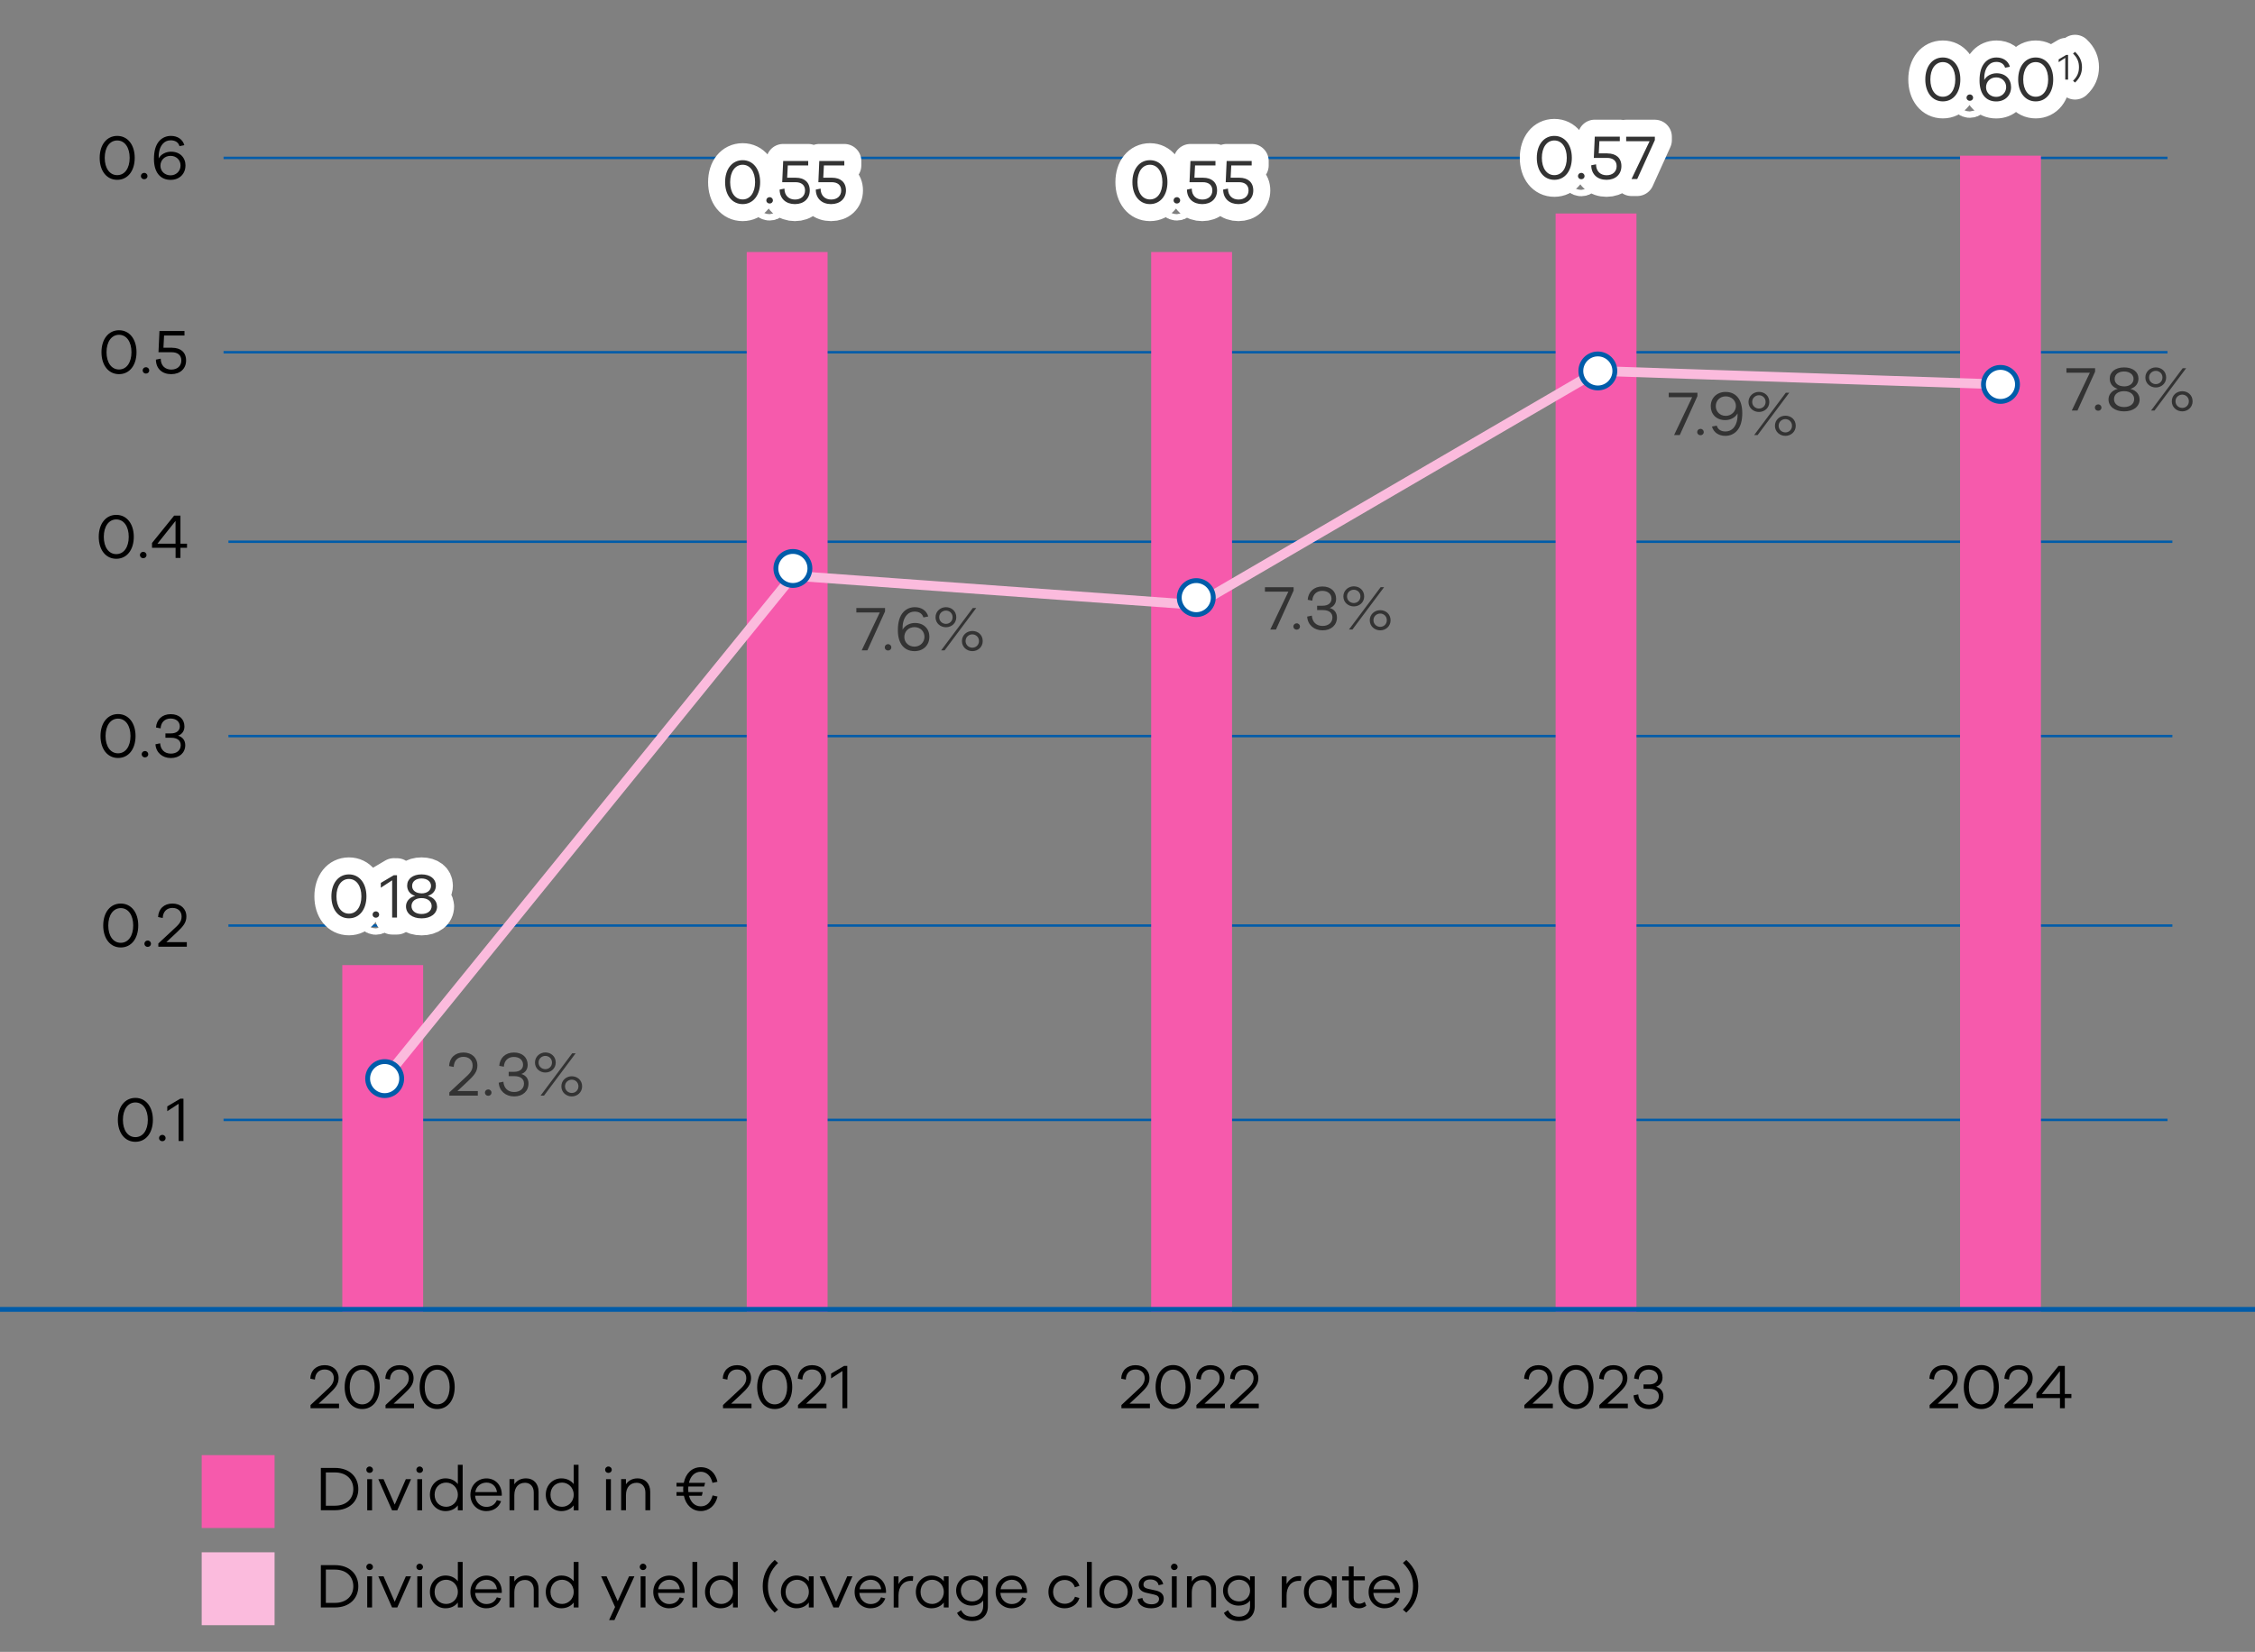 <svg xmlns="http://www.w3.org/2000/svg" width="464" height="340" viewBox="0 0 464 340"><rect x="0" y="0" width="464" height="340" fill="#808080" stroke="none"/><g data-name="Grafik"><path fill="none" stroke="#005ca9" stroke-width=".5" d="M46 230.5h400M46 32.5h400M46 72.5h400M47 111.5h400M47 151.5h400M47 190.5h400"/><g fill="#f65aac"><path d="M403.31 32.04h16.64v238h-16.64zM320.09 43.94h16.64v226.1h-16.64zM236.87 51.87h16.64v218.17h-16.64zM153.65 51.87h16.64v218.17h-16.64zM70.43 198.64h16.64v71.4H70.43z"/></g><path fill="none" stroke="#005ca9" d="M0 269.5h464"/><path fill="#f65aac" d="M41.5 299.5h15v15h-15z"/><path fill="#fbbbdd" d="M41.5 319.5h15v15h-15z"/><path fill="none" stroke="#fbbbdd" stroke-miterlimit="10" stroke-width="2" d="M79.15 222l84-103.5 83 6 82.63-48.15"/><circle cx="79.15" cy="222" r="3.5" fill="#fff" stroke="#005ca9"/><circle cx="163.15" cy="117" r="3.5" fill="#fff" stroke="#005ca9"/><circle cx="246.15" cy="123" r="3.5" fill="#fff" stroke="#005ca9"/><path d="M65.53 288.91h4.23v.94H63.9v-.66l3.11-2.9c1-.91 1.68-1.54 1.68-2.64s-.77-1.78-1.9-1.78-1.94.75-1.99 2.08l-.95-.19c.06-1.69 1.23-2.78 2.95-2.78s2.87 1.08 2.87 2.67c0 1.29-.7 2.07-2.04 3.33l-2.09 1.95zM78.13 285.49c0 2.7-1.44 4.52-3.6 4.52s-3.61-1.82-3.61-4.52 1.46-4.53 3.61-4.53 3.6 1.83 3.6 4.53zm-1.04 0c0-2.13-1.01-3.58-2.56-3.58s-2.57 1.44-2.57 3.58 1.01 3.56 2.57 3.56 2.56-1.44 2.56-3.56zM80.96 288.91h4.23v.94h-5.86v-.66l3.11-2.9c1-.91 1.68-1.54 1.68-2.64s-.77-1.78-1.9-1.78-1.94.75-1.99 2.08l-.95-.19c.06-1.69 1.23-2.78 2.95-2.78s2.87 1.08 2.87 2.67c0 1.29-.7 2.07-2.04 3.33l-2.09 1.95zM93.56 285.49c0 2.7-1.44 4.52-3.6 4.52s-3.61-1.82-3.61-4.52 1.46-4.53 3.61-4.53 3.6 1.83 3.6 4.53zm-1.04 0c0-2.13-1.01-3.58-2.56-3.58s-2.57 1.44-2.57 3.58 1.01 3.56 2.57 3.56 2.56-1.44 2.56-3.56zM150.41 288.91h4.22v.94h-5.86v-.66l3.11-2.9c1-.91 1.68-1.54 1.68-2.64s-.77-1.78-1.9-1.78-1.94.75-1.99 2.08l-.95-.19c.07-1.69 1.24-2.78 2.95-2.78s2.87 1.08 2.87 2.67c0 1.29-.7 2.07-2.04 3.33l-2.09 1.95zM163.01 285.49c0 2.7-1.44 4.52-3.6 4.52s-3.61-1.82-3.61-4.52 1.46-4.53 3.61-4.53 3.6 1.83 3.6 4.53zm-1.04 0c0-2.13-1.01-3.58-2.56-3.58s-2.57 1.44-2.57 3.58 1.01 3.56 2.57 3.56 2.56-1.44 2.56-3.56zM165.84 288.91h4.22v.94h-5.86v-.66l3.11-2.9c1-.91 1.68-1.54 1.68-2.64s-.77-1.78-1.9-1.78-1.94.75-1.99 2.08l-.95-.19c.07-1.69 1.24-2.78 2.95-2.78s2.87 1.08 2.87 2.67c0 1.29-.7 2.07-2.04 3.33l-2.09 1.95zM173.7 281.14h.64v8.71h-1v-7.66l-2.33 1.52v-.99l2.69-1.59z"/><g><path d="M232.39 288.91h4.22v.94h-5.86v-.66l3.11-2.9c1-.91 1.68-1.54 1.68-2.64s-.77-1.78-1.9-1.78-1.94.75-1.99 2.08l-.95-.19c.07-1.69 1.24-2.78 2.95-2.78s2.87 1.08 2.87 2.67c0 1.29-.7 2.07-2.04 3.33l-2.09 1.95zM244.99 285.49c0 2.7-1.44 4.52-3.6 4.52s-3.61-1.82-3.61-4.52 1.46-4.53 3.61-4.53 3.6 1.83 3.6 4.53zm-1.04 0c0-2.13-1.01-3.58-2.56-3.58s-2.57 1.44-2.57 3.58 1.01 3.56 2.57 3.56 2.56-1.44 2.56-3.56zM247.82 288.91h4.22v.94h-5.86v-.66l3.11-2.9c1-.91 1.68-1.54 1.68-2.64s-.77-1.78-1.9-1.78-1.94.75-1.99 2.08l-.95-.19c.07-1.69 1.24-2.78 2.95-2.78s2.87 1.08 2.87 2.67c0 1.29-.7 2.07-2.04 3.33l-2.09 1.95zM254.79 288.91h4.22v.94h-5.86v-.66l3.11-2.9c1-.91 1.68-1.54 1.68-2.64s-.77-1.78-1.9-1.78-1.94.75-1.99 2.08l-.95-.19c.06-1.69 1.23-2.78 2.95-2.78s2.87 1.08 2.87 2.67c0 1.29-.7 2.07-2.04 3.33l-2.09 1.95z"/></g><g><path d="M315.29 288.91h4.23v.94h-5.86v-.66l3.11-2.9c1-.91 1.68-1.54 1.68-2.64s-.77-1.78-1.9-1.78-1.94.75-1.99 2.08l-.95-.19c.07-1.69 1.24-2.78 2.95-2.78s2.87 1.08 2.87 2.67c0 1.29-.7 2.07-2.04 3.33l-2.09 1.95zM327.89 285.49c0 2.7-1.44 4.52-3.6 4.52s-3.62-1.82-3.62-4.52 1.46-4.53 3.62-4.53 3.6 1.83 3.6 4.53zm-1.04 0c0-2.13-1.01-3.58-2.56-3.58s-2.57 1.44-2.57 3.58 1.01 3.56 2.57 3.56 2.56-1.44 2.56-3.56zM330.72 288.91h4.23v.94h-5.86v-.66l3.11-2.9c1-.91 1.68-1.54 1.68-2.64s-.77-1.78-1.9-1.78-1.94.75-1.99 2.08l-.95-.19c.07-1.69 1.24-2.78 2.95-2.78s2.87 1.08 2.87 2.67c0 1.29-.7 2.07-2.04 3.33l-2.09 1.95zM342.26 287.35c0 1.6-1.2 2.67-2.96 2.67s-3.07-1.14-3.17-2.83l.96-.2c.09 1.29.9 2.12 2.21 2.12 1.2 0 2.03-.69 2.03-1.74 0-.96-.73-1.52-1.94-1.52h-1.21v-.9h1.14c1.12 0 1.82-.55 1.82-1.44 0-.97-.75-1.62-1.9-1.62s-1.98.73-2.05 2.02l-.95-.18c.12-1.62 1.26-2.74 3.02-2.74s2.83 1.03 2.83 2.54c0 .94-.51 1.61-1.31 1.89.92.26 1.48.96 1.48 1.96z"/></g><g><path d="M398.69 288.91h4.22v.94h-5.86v-.66l3.11-2.9c1-.91 1.68-1.54 1.68-2.64s-.77-1.78-1.9-1.78-1.94.75-1.99 2.08l-.95-.19c.07-1.69 1.24-2.78 2.95-2.78s2.87 1.08 2.87 2.67c0 1.29-.7 2.07-2.04 3.33l-2.09 1.95zM411.29 285.49c0 2.7-1.44 4.52-3.6 4.52s-3.61-1.82-3.61-4.52 1.46-4.53 3.61-4.53 3.6 1.83 3.6 4.53zm-1.04 0c0-2.13-1.01-3.58-2.56-3.58s-2.57 1.44-2.57 3.58 1.01 3.56 2.57 3.56 2.56-1.44 2.56-3.56zM414.12 288.91h4.22v.94h-5.86v-.66l3.11-2.9c1-.91 1.68-1.54 1.68-2.64s-.77-1.78-1.9-1.78-1.94.75-1.99 2.08l-.95-.19c.07-1.69 1.24-2.78 2.95-2.78s2.87 1.08 2.87 2.67c0 1.29-.7 2.07-2.04 3.33l-2.09 1.95zM426.22 286.91v.85h-1.35v2.09h-1v-2.09h-4.85v-.99l4.55-5.63h1.3v5.77h1.35zm-6.09 0h3.73v-4.69l-3.73 4.69z"/></g><path fill="none" stroke="#fbbbdd" stroke-miterlimit="10" stroke-width="2" d="M328.78 76.35l82.85 2.77"/><circle cx="328.78" cy="76.35" r="3.5" fill="#fff" stroke="#005ca9"/><circle cx="411.63" cy="79.12" r="3.5" fill="#fff" stroke="#005ca9"/></g><g data-name="En"><path d="M31.46 230.49c0 2.7-1.44 4.52-3.6 4.52s-3.61-1.82-3.61-4.52 1.46-4.52 3.61-4.52 3.6 1.83 3.6 4.52zm-1.04 0c0-2.13-1.01-3.58-2.56-3.58s-2.57 1.44-2.57 3.58 1.01 3.56 2.57 3.56 2.56-1.44 2.56-3.56zM34.08 234.24c0 .36-.29.65-.68.65s-.68-.29-.68-.65.29-.66.68-.66.68.31.68.66zM37.11 226.14h.64v8.71h-1v-7.66l-2.33 1.52v-.99l2.69-1.59zM28.45 190.49c0 2.7-1.44 4.52-3.6 4.52s-3.61-1.82-3.61-4.52 1.46-4.52 3.61-4.52 3.6 1.83 3.6 4.52zm-1.04 0c0-2.13-1.01-3.58-2.56-3.58s-2.57 1.44-2.57 3.58 1.01 3.56 2.57 3.56 2.56-1.44 2.56-3.56zM31.07 194.24c0 .36-.29.65-.68.65s-.68-.29-.68-.65.29-.66.68-.66.68.31.68.66zM34.22 193.91h4.22v.94h-5.86v-.66l3.11-2.9c1-.91 1.68-1.53 1.68-2.64s-.77-1.78-1.9-1.78-1.94.75-1.99 2.08l-.95-.2c.07-1.69 1.24-2.78 2.95-2.78s2.87 1.08 2.87 2.67c0 1.29-.7 2.07-2.04 3.33l-2.09 1.95zM27.89 151.49c0 2.7-1.44 4.52-3.6 4.52s-3.61-1.82-3.61-4.52 1.46-4.52 3.61-4.52 3.6 1.83 3.6 4.52zm-1.04 0c0-2.13-1.01-3.58-2.56-3.58s-2.57 1.44-2.57 3.58 1.01 3.56 2.57 3.56 2.56-1.44 2.56-3.56zM30.51 155.24c0 .36-.29.65-.68.65s-.68-.29-.68-.65.29-.66.68-.66.68.31.68.66zM38.12 153.35c0 1.6-1.2 2.67-2.96 2.67s-3.07-1.14-3.17-2.83l.96-.2c.09 1.29.9 2.12 2.21 2.12 1.2 0 2.03-.69 2.03-1.74 0-.96-.73-1.52-1.94-1.52h-1.21v-.9h1.14c1.12 0 1.82-.55 1.82-1.44 0-.97-.75-1.62-1.9-1.62s-1.98.73-2.05 2.02l-.95-.18c.12-1.62 1.26-2.74 3.02-2.74s2.83 1.03 2.83 2.54c0 .94-.51 1.61-1.31 1.89.92.26 1.48.96 1.48 1.96zM27.53 110.49c0 2.7-1.44 4.52-3.6 4.52s-3.61-1.82-3.61-4.52 1.46-4.52 3.61-4.52 3.6 1.83 3.6 4.52zm-1.04 0c0-2.13-1.01-3.58-2.56-3.58s-2.57 1.44-2.57 3.58 1.01 3.56 2.57 3.56 2.56-1.44 2.56-3.56zM30.15 114.24c0 .36-.29.65-.68.65s-.68-.29-.68-.65.29-.66.68-.66.68.31.68.66zM38.48 111.91v.84h-1.35v2.09h-1v-2.09h-4.85v-.99l4.55-5.63h1.3v5.77h1.35zm-6.09 0h3.73v-4.69l-3.73 4.69zM28.09 72.49c0 2.7-1.44 4.52-3.6 4.52s-3.61-1.82-3.61-4.52 1.46-4.52 3.61-4.52 3.6 1.83 3.6 4.52zm-1.04 0c0-2.13-1.01-3.58-2.56-3.58s-2.57 1.44-2.57 3.58 1.01 3.56 2.57 3.56 2.56-1.44 2.56-3.56zM30.71 76.24c0 .36-.29.65-.68.65s-.68-.29-.68-.65.29-.66.68-.66.68.31.68.66zM35.43 71.58c1.73 0 2.86.92 2.86 2.61s-1.21 2.82-3.06 2.82-3.13-1.11-3.15-2.99l.99-.2c0 1.44.92 2.25 2.17 2.25s2.07-.74 2.07-1.87-.78-1.7-1.96-1.7h-2.74l.2-4.37h5.15v.92h-4.2l-.13 2.52h1.81zM27.72 32.49c0 2.7-1.44 4.52-3.6 4.52s-3.61-1.82-3.61-4.52 1.46-4.52 3.61-4.52 3.6 1.83 3.6 4.52zm-1.04 0c0-2.13-1.01-3.58-2.56-3.58s-2.57 1.44-2.57 3.58 1.01 3.56 2.57 3.56 2.56-1.44 2.56-3.56zM30.35 36.24c0 .36-.29.65-.68.65s-.68-.29-.68-.65.29-.66.68-.66.68.31.68.66zM38.16 34.08c0 1.68-1.21 2.94-3.05 2.94-2.16 0-3.43-1.59-3.43-4.29 0-1.6.33-2.93 1.18-3.81.57-.58 1.37-.95 2.3-.95 1.35 0 2.42.68 2.77 1.91l-.99.2c-.25-.82-.91-1.2-1.82-1.2-.68 0-1.22.27-1.6.69-.74.81-.91 2-.87 3.04.44-.84 1.46-1.39 2.54-1.39 1.85 0 2.98 1.22 2.98 2.86zm-1.01-.01c0-1.13-.86-1.99-2.05-1.99-1.26 0-2.09.92-2.09 2.03 0 1.17.94 1.98 2.09 1.98s2.05-.88 2.05-2.01z"/><g fill="#333"><path d="M182.11 125.84l-3.63 8.01h-1.17l3.72-7.79h-4.82v-.92h5.9v.7zM183.41 133.24c0 .36-.29.65-.68.65s-.68-.29-.68-.65.29-.66.68-.66.68.31.68.66zM191.23 131.08c0 1.68-1.21 2.94-3.05 2.94-2.16 0-3.43-1.59-3.43-4.29 0-1.6.33-2.93 1.18-3.81.57-.58 1.37-.95 2.3-.95 1.35 0 2.42.68 2.77 1.91l-.99.2c-.25-.82-.91-1.2-1.82-1.2-.68 0-1.22.27-1.6.69-.74.81-.91 2-.87 3.04.44-.84 1.46-1.39 2.54-1.39 1.85 0 2.98 1.22 2.98 2.86zm-1.01-.01c0-1.13-.86-1.99-2.05-1.99-1.26 0-2.09.92-2.09 2.03 0 1.17.94 1.98 2.09 1.98s2.05-.88 2.05-2.01zM196.77 127.05c0 1.24-1 2.05-2.13 2.05s-2.14-.82-2.14-2.05 1.01-2.08 2.14-2.08 2.13.79 2.13 2.08zm-3.52-.01c0 .84.69 1.37 1.39 1.37s1.37-.52 1.37-1.37-.68-1.37-1.37-1.37-1.39.52-1.39 1.37zm1.12 6.81h-.71l6.51-8.71h.71l-6.51 8.71zm7.84-1.9c0 1.24-1 2.07-2.13 2.07s-2.15-.83-2.15-2.07 1.01-2.08 2.15-2.08 2.13.79 2.13 2.08zm-3.53-.01c0 .84.69 1.37 1.39 1.37s1.37-.52 1.37-1.37-.68-1.37-1.37-1.37-1.39.52-1.39 1.37z"/></g><g fill="#333"><path d="M266.18 121.56l-3.63 8.01h-1.17l3.72-7.79h-4.82v-.92h5.9v.7zM267.49 128.95c0 .36-.29.65-.68.65s-.68-.29-.68-.65.29-.66.68-.66.68.31.68.66zM275.1 127.07c0 1.6-1.2 2.67-2.96 2.67s-3.07-1.14-3.17-2.83l.96-.2c.09 1.29.9 2.12 2.21 2.12 1.2 0 2.03-.69 2.03-1.74 0-.96-.73-1.52-1.94-1.52h-1.21v-.9h1.14c1.12 0 1.82-.55 1.82-1.44 0-.97-.75-1.62-1.9-1.62s-1.98.73-2.05 2.02l-.95-.18c.12-1.62 1.26-2.74 3.02-2.74s2.83 1.03 2.83 2.54c0 .94-.51 1.61-1.31 1.89.92.26 1.48.96 1.48 1.96zM280.7 122.76c0 1.24-1 2.05-2.13 2.05s-2.15-.82-2.15-2.05 1.01-2.08 2.15-2.08 2.13.79 2.13 2.08zm-3.53-.01c0 .84.69 1.37 1.39 1.37s1.37-.52 1.37-1.37-.68-1.37-1.37-1.37-1.39.52-1.39 1.37zm1.12 6.81h-.71l6.51-8.71h.71l-6.51 8.71zm7.84-1.89c0 1.24-1 2.07-2.13 2.07s-2.15-.83-2.15-2.07 1.01-2.08 2.15-2.08 2.13.79 2.13 2.08zm-3.52-.02c0 .84.69 1.37 1.39 1.37s1.36-.52 1.36-1.37-.68-1.37-1.36-1.37-1.39.52-1.39 1.37z"/></g><g fill="#333"><path d="M349.27 81.53l-3.63 8.01h-1.17l3.72-7.79h-4.82v-.92h5.9v.7zM350.58 88.93c0 .36-.29.65-.68.65s-.68-.29-.68-.65.29-.66.68-.66.68.31.68.66zM358.5 84.95c0 1.6-.31 2.91-1.18 3.81-.57.58-1.36.95-2.3.95-1.35 0-2.42-.69-2.76-1.92l.99-.18c.23.82.91 1.2 1.81 1.2.68 0 1.22-.29 1.6-.69.74-.82.91-1.99.87-3.04-.46.85-1.46 1.39-2.54 1.39-1.83 0-2.98-1.22-2.98-2.87s1.22-2.93 3.05-2.93c2.17 0 3.43 1.59 3.43 4.29zm-1.31-1.38c0-1.17-.95-1.99-2.09-1.99-1.21 0-2.05.88-2.05 2.01s.86 2 2.05 2 2.09-.94 2.09-2.03zM364.06 82.74c0 1.24-1 2.05-2.13 2.05s-2.15-.82-2.15-2.05 1.01-2.08 2.15-2.08 2.13.79 2.13 2.08zm-3.52-.02c0 .84.69 1.37 1.39 1.37s1.37-.52 1.37-1.37-.68-1.37-1.37-1.37-1.39.52-1.39 1.37zm1.12 6.82h-.71l6.51-8.71h.71l-6.51 8.71zm7.84-1.9c0 1.24-1 2.07-2.13 2.07s-2.15-.83-2.15-2.07 1.01-2.08 2.15-2.08 2.13.79 2.13 2.08zm-3.52-.01c0 .84.69 1.37 1.39 1.37s1.36-.52 1.36-1.37-.68-1.37-1.36-1.37-1.39.52-1.39 1.37z"/></g><g fill="#333"><path d="M431.1 76.49l-3.63 8.01h-1.17l3.72-7.79h-4.82v-.92h5.9v.7zM432.41 83.89c0 .36-.29.65-.68.65s-.68-.29-.68-.65.29-.66.68-.66.68.31.68.66zM440.26 82.2c0 1.47-1.27 2.47-3.19 2.47s-3.21-1-3.21-2.47c0-.92.6-1.82 1.89-2.16-1.13-.35-1.64-1.18-1.64-2.12 0-1.38 1.17-2.3 2.96-2.3s2.95.92 2.95 2.3c0 .92-.51 1.77-1.65 2.12 1.31.34 1.88 1.26 1.88 2.16zm-1.12-.05c0-.96-.82-1.64-2.08-1.64s-2.07.66-2.07 1.65.86 1.62 2.07 1.62 2.08-.62 2.08-1.64zm-2.08-2.62c1.18 0 1.95-.64 1.95-1.55s-.83-1.52-1.95-1.52-1.94.58-1.94 1.53c-.01.92.77 1.53 1.94 1.53zM445.72 77.7c0 1.23-1 2.05-2.13 2.05s-2.15-.82-2.15-2.05 1.01-2.08 2.15-2.08 2.13.79 2.13 2.08zm-3.52-.01c0 .85.69 1.37 1.39 1.37s1.37-.52 1.37-1.37-.68-1.36-1.37-1.36-1.39.52-1.39 1.36zm1.12 6.81h-.71l6.51-8.71h.71l-6.51 8.71zm7.84-1.9c0 1.23-1 2.07-2.13 2.07s-2.15-.83-2.15-2.07 1.01-2.08 2.15-2.08 2.13.79 2.13 2.08zm-3.52-.01c0 .85.69 1.37 1.39 1.37s1.36-.52 1.36-1.37-.68-1.37-1.36-1.37-1.39.52-1.39 1.37z"/></g><g fill="#333"><path d="M94.1 224.56h4.22v.94h-5.86v-.66l3.11-2.9c1-.91 1.68-1.53 1.68-2.64s-.77-1.78-1.9-1.78-1.94.75-1.99 2.08l-.95-.19c.07-1.69 1.24-2.78 2.95-2.78s2.87 1.08 2.87 2.67c0 1.29-.7 2.07-2.04 3.33l-2.09 1.95zM101.14 224.89c0 .36-.29.65-.68.65s-.68-.29-.68-.65.29-.66.68-.66.68.31.68.66zM108.75 223c0 1.6-1.2 2.67-2.96 2.67s-3.07-1.14-3.17-2.83l.96-.2c.09 1.29.9 2.12 2.21 2.12 1.2 0 2.03-.69 2.03-1.74 0-.96-.73-1.52-1.94-1.52h-1.21v-.9h1.14c1.12 0 1.82-.55 1.82-1.44 0-.98-.75-1.62-1.9-1.62s-1.98.73-2.05 2.01l-.95-.18c.12-1.62 1.26-2.74 3.02-2.74s2.83 1.03 2.83 2.54c0 .94-.51 1.61-1.31 1.88.92.26 1.48.96 1.48 1.96zM114.35 218.7c0 1.23-1 2.05-2.13 2.05s-2.14-.82-2.14-2.05 1.01-2.08 2.14-2.08 2.13.79 2.13 2.08zm-3.53-.01c0 .85.69 1.37 1.39 1.37s1.37-.52 1.37-1.37-.68-1.36-1.37-1.36-1.39.52-1.39 1.36zm1.12 6.81h-.71l6.51-8.71h.71l-6.51 8.71zm7.84-1.9c0 1.23-1 2.07-2.13 2.07s-2.14-.83-2.14-2.07 1.01-2.08 2.14-2.08 2.13.79 2.13 2.08zm-3.52-.01c0 .85.69 1.37 1.39 1.37s1.37-.52 1.37-1.37-.68-1.37-1.37-1.37-1.39.52-1.39 1.37z"/></g><g><g fill="none" stroke="#fff" stroke-linecap="round" stroke-linejoin="round" stroke-width="7"><path d="M75.4 184.49c0 2.7-1.44 4.52-3.6 4.52s-3.61-1.82-3.61-4.52 1.46-4.52 3.61-4.52 3.6 1.83 3.6 4.52zm-1.04 0c0-2.13-1.01-3.58-2.56-3.58s-2.57 1.44-2.57 3.58 1.01 3.56 2.57 3.56 2.56-1.44 2.56-3.56zM78.02 188.24c0 .36-.29.65-.68.65s-.68-.29-.68-.65.29-.66.68-.66.68.31.68.66zM81.05 180.14h.64v8.71h-1v-7.66l-2.33 1.52v-.99l2.69-1.59zM89.94 186.55c0 1.47-1.27 2.47-3.19 2.47s-3.21-1-3.21-2.47c0-.92.6-1.82 1.88-2.16-1.13-.35-1.64-1.18-1.64-2.12 0-1.38 1.17-2.3 2.96-2.3s2.95.92 2.95 2.3c0 .92-.51 1.77-1.65 2.12 1.31.34 1.88 1.26 1.88 2.16zm-1.12-.06c0-.96-.82-1.64-2.08-1.64s-2.07.66-2.07 1.65.86 1.62 2.07 1.62 2.08-.62 2.08-1.64zm-2.08-2.61c1.18 0 1.95-.64 1.95-1.55s-.83-1.52-1.95-1.52-1.94.58-1.94 1.53c-.01.92.77 1.53 1.94 1.53z"/></g><g fill="#333"><path d="M75.4 184.49c0 2.7-1.44 4.52-3.6 4.52s-3.61-1.82-3.61-4.52 1.46-4.52 3.61-4.52 3.6 1.83 3.6 4.52zm-1.04 0c0-2.13-1.01-3.58-2.56-3.58s-2.57 1.44-2.57 3.58 1.01 3.56 2.57 3.56 2.56-1.44 2.56-3.56zM78.02 188.24c0 .36-.29.65-.68.65s-.68-.29-.68-.65.29-.66.68-.66.68.31.68.66zM81.05 180.14h.64v8.71h-1v-7.66l-2.33 1.52v-.99l2.69-1.59zM89.94 186.55c0 1.47-1.27 2.47-3.19 2.47s-3.21-1-3.21-2.47c0-.92.6-1.82 1.88-2.16-1.13-.35-1.64-1.18-1.64-2.12 0-1.38 1.17-2.3 2.96-2.3s2.95.92 2.95 2.3c0 .92-.51 1.77-1.65 2.12 1.31.34 1.88 1.26 1.88 2.16zm-1.12-.06c0-.96-.82-1.64-2.08-1.64s-2.07.66-2.07 1.65.86 1.62 2.07 1.62 2.08-.62 2.08-1.64zm-2.08-2.61c1.18 0 1.95-.64 1.95-1.55s-.83-1.52-1.95-1.52-1.94.58-1.94 1.53c-.01.92.77 1.53 1.94 1.53z"/></g></g><g><g fill="none" stroke="#fff" stroke-linecap="round" stroke-linejoin="round" stroke-width="7"><path d="M156.41 37.49c0 2.7-1.44 4.52-3.6 4.52s-3.61-1.82-3.61-4.52 1.46-4.52 3.61-4.52 3.6 1.83 3.6 4.52zm-1.04 0c0-2.13-1.01-3.58-2.56-3.58s-2.57 1.44-2.57 3.58 1.01 3.56 2.57 3.56 2.56-1.44 2.56-3.56zM159.04 41.24c0 .36-.29.65-.68.65s-.68-.29-.68-.65.29-.66.68-.66.68.31.68.66zM163.76 36.58c1.73 0 2.86.92 2.86 2.61s-1.21 2.82-3.05 2.82-3.13-1.11-3.15-2.99l.99-.2c0 1.44.92 2.25 2.17 2.25s2.07-.74 2.07-1.87-.78-1.7-1.96-1.7h-2.74l.2-4.37h5.15v.92h-4.2l-.13 2.52h1.81zM171.21 36.58c1.73 0 2.86.92 2.86 2.61s-1.21 2.82-3.06 2.82-3.13-1.11-3.15-2.99l.99-.2c0 1.44.92 2.25 2.17 2.25s2.07-.74 2.07-1.87-.78-1.7-1.96-1.7h-2.74l.19-4.37h5.15v.92h-4.2l-.13 2.52h1.81z"/></g><g fill="#333"><path d="M156.41 37.49c0 2.7-1.44 4.52-3.6 4.52s-3.61-1.82-3.61-4.52 1.46-4.52 3.61-4.52 3.6 1.83 3.6 4.52zm-1.04 0c0-2.13-1.01-3.58-2.56-3.58s-2.57 1.44-2.57 3.58 1.01 3.56 2.57 3.56 2.56-1.44 2.56-3.56zM159.04 41.24c0 .36-.29.65-.68.65s-.68-.29-.68-.65.29-.66.68-.66.68.31.68.66zM163.76 36.58c1.73 0 2.86.92 2.86 2.61s-1.21 2.82-3.05 2.82-3.13-1.11-3.15-2.99l.99-.2c0 1.44.92 2.25 2.17 2.25s2.07-.74 2.07-1.87-.78-1.7-1.96-1.7h-2.74l.2-4.37h5.15v.92h-4.2l-.13 2.52h1.81zM171.21 36.58c1.73 0 2.86.92 2.86 2.61s-1.21 2.82-3.06 2.82-3.13-1.11-3.15-2.99l.99-.2c0 1.44.92 2.25 2.17 2.25s2.07-.74 2.07-1.87-.78-1.7-1.96-1.7h-2.74l.19-4.37h5.15v.92h-4.2l-.13 2.52h1.81z"/></g></g><g><g fill="none" stroke="#fff" stroke-linecap="round" stroke-linejoin="round" stroke-width="7"><path d="M323.43 32.49c0 2.7-1.44 4.52-3.6 4.52s-3.61-1.82-3.61-4.52 1.46-4.52 3.61-4.52 3.6 1.83 3.6 4.52zm-1.04 0c0-2.13-1.01-3.58-2.56-3.58s-2.57 1.44-2.57 3.58 1.01 3.56 2.57 3.56 2.56-1.44 2.56-3.56zM326.05 36.24c0 .36-.29.65-.68.65s-.68-.29-.68-.65.29-.66.68-.66.68.31.68.66zM330.77 31.58c1.73 0 2.86.92 2.86 2.61s-1.21 2.82-3.06 2.82-3.13-1.11-3.15-2.99l.99-.2c0 1.44.92 2.25 2.17 2.25s2.07-.74 2.07-1.87-.78-1.7-1.96-1.7h-2.74l.2-4.37h5.15v.92h-4.2l-.13 2.52h1.81zM340.51 28.84l-3.63 8.01h-1.17l3.72-7.79h-4.82v-.92h5.9v.7z"/></g><g fill="#333"><path d="M323.43 32.49c0 2.7-1.44 4.52-3.6 4.52s-3.61-1.82-3.61-4.52 1.46-4.52 3.61-4.52 3.6 1.83 3.6 4.52zm-1.04 0c0-2.13-1.01-3.58-2.56-3.58s-2.57 1.44-2.57 3.58 1.01 3.56 2.57 3.56 2.56-1.44 2.56-3.56zM326.05 36.24c0 .36-.29.65-.68.65s-.68-.29-.68-.65.29-.66.68-.66.68.31.68.66zM330.77 31.58c1.73 0 2.86.92 2.86 2.61s-1.21 2.82-3.06 2.82-3.13-1.11-3.15-2.99l.99-.2c0 1.44.92 2.25 2.17 2.25s2.07-.74 2.07-1.87-.78-1.7-1.96-1.7h-2.74l.2-4.37h5.15v.92h-4.2l-.13 2.52h1.81zM340.51 28.84l-3.63 8.01h-1.17l3.72-7.79h-4.82v-.92h5.9v.7z"/></g></g><g><g fill="none" stroke="#fff" stroke-linecap="round" stroke-linejoin="round" stroke-width="7"><path d="M403.37 16.35c0 2.71-1.44 4.52-3.6 4.52s-3.61-1.82-3.61-4.52 1.46-4.52 3.61-4.52 3.6 1.83 3.6 4.52zm-1.04 0c0-2.13-1.01-3.57-2.56-3.57s-2.57 1.44-2.57 3.57 1.01 3.56 2.57 3.56 2.56-1.44 2.56-3.56zM406 20.1c0 .36-.29.65-.68.65s-.68-.29-.68-.65.29-.66.68-.66.68.31.68.66zM413.81 17.94c0 1.68-1.21 2.94-3.06 2.94-2.16 0-3.43-1.59-3.43-4.29 0-1.6.33-2.93 1.18-3.81.57-.59 1.37-.95 2.3-.95 1.35 0 2.42.68 2.77 1.91l-.99.2c-.25-.82-.91-1.2-1.82-1.2-.68 0-1.22.27-1.6.69-.74.81-.91 2-.87 3.04.44-.84 1.46-1.39 2.54-1.39 1.85 0 2.98 1.22 2.98 2.86zm-1.01-.02c0-1.13-.86-1.99-2.05-1.99-1.26 0-2.09.92-2.09 2.03 0 1.17.94 1.98 2.09 1.98s2.05-.88 2.05-2.01zM422.48 16.35c0 2.71-1.44 4.52-3.6 4.52s-3.61-1.82-3.61-4.52 1.46-4.52 3.61-4.52 3.6 1.83 3.6 4.52zm-1.04 0c0-2.13-1.01-3.57-2.56-3.57s-2.57 1.44-2.57 3.57 1.01 3.56 2.57 3.56 2.56-1.44 2.56-3.56zM425.17 11.3h.37v5.08h-.58v-4.47l-1.36.89v-.58l1.57-.93zM426.97 10.67c1.03.95 1.43 2.01 1.43 3.16s-.4 2.21-1.43 3.16l-.41-.36c.93-.92 1.22-1.79 1.22-2.81s-.3-1.89-1.22-2.8l.41-.36z"/></g><g fill="#333"><path d="M403.37 16.35c0 2.71-1.44 4.52-3.6 4.52s-3.61-1.82-3.61-4.52 1.46-4.52 3.61-4.52 3.6 1.83 3.6 4.52zm-1.04 0c0-2.13-1.01-3.57-2.56-3.57s-2.57 1.44-2.57 3.57 1.01 3.56 2.57 3.56 2.56-1.44 2.56-3.56zM406 20.1c0 .36-.29.65-.68.65s-.68-.29-.68-.65.29-.66.68-.66.68.31.68.66zM413.81 17.94c0 1.68-1.21 2.94-3.06 2.94-2.16 0-3.43-1.59-3.43-4.29 0-1.6.33-2.93 1.18-3.81.57-.59 1.37-.95 2.3-.95 1.35 0 2.42.68 2.77 1.91l-.99.2c-.25-.82-.91-1.2-1.82-1.2-.68 0-1.22.27-1.6.69-.74.81-.91 2-.87 3.04.44-.84 1.46-1.39 2.54-1.39 1.85 0 2.98 1.22 2.98 2.86zm-1.01-.02c0-1.13-.86-1.99-2.05-1.99-1.26 0-2.09.92-2.09 2.03 0 1.17.94 1.98 2.09 1.98s2.05-.88 2.05-2.01zM422.48 16.35c0 2.71-1.44 4.52-3.6 4.52s-3.61-1.82-3.61-4.52 1.46-4.52 3.61-4.52 3.6 1.83 3.6 4.52zm-1.04 0c0-2.13-1.01-3.57-2.56-3.57s-2.57 1.44-2.57 3.57 1.01 3.56 2.57 3.56 2.56-1.44 2.56-3.56zM425.17 11.3h.37v5.08h-.58v-4.47l-1.36.89v-.58l1.57-.93zM426.97 10.67c1.03.95 1.43 2.01 1.43 3.16s-.4 2.21-1.43 3.16l-.41-.36c.93-.92 1.22-1.79 1.22-2.81s-.3-1.89-1.22-2.8l.41-.36z"/></g></g><g><g fill="none" stroke="#fff" stroke-linecap="round" stroke-linejoin="round" stroke-width="7"><path d="M240.22 37.49c0 2.7-1.44 4.52-3.6 4.52s-3.61-1.82-3.61-4.52 1.46-4.52 3.61-4.52 3.6 1.83 3.6 4.52zm-1.04 0c0-2.13-1.01-3.58-2.56-3.58s-2.57 1.44-2.57 3.58 1.01 3.56 2.57 3.56 2.56-1.44 2.56-3.56zM242.84 41.24c0 .36-.29.65-.68.65s-.68-.29-.68-.65.29-.66.68-.66.68.31.68.66zM247.57 36.58c1.73 0 2.86.92 2.86 2.61s-1.21 2.82-3.05 2.82-3.13-1.11-3.15-2.99l.99-.2c0 1.44.92 2.25 2.17 2.25s2.07-.74 2.07-1.87-.78-1.7-1.96-1.7h-2.74l.19-4.37h5.15v.92h-4.2l-.13 2.52h1.81zM255.02 36.58c1.73 0 2.86.92 2.86 2.61s-1.21 2.82-3.05 2.82-3.13-1.11-3.15-2.99l.99-.2c0 1.44.92 2.25 2.17 2.25s2.07-.74 2.07-1.87-.78-1.7-1.96-1.7h-2.74l.19-4.37h5.15v.92h-4.2l-.13 2.52h1.81z"/></g><g fill="#333"><path d="M240.22 37.49c0 2.7-1.44 4.52-3.6 4.52s-3.61-1.82-3.61-4.52 1.46-4.52 3.61-4.52 3.6 1.83 3.6 4.52zm-1.04 0c0-2.13-1.01-3.58-2.56-3.58s-2.57 1.44-2.57 3.58 1.01 3.56 2.57 3.56 2.56-1.44 2.56-3.56zM242.84 41.24c0 .36-.29.65-.68.65s-.68-.29-.68-.65.29-.66.68-.66.68.31.68.66zM247.57 36.58c1.73 0 2.86.92 2.86 2.61s-1.21 2.82-3.05 2.82-3.13-1.11-3.15-2.99l.99-.2c0 1.44.92 2.25 2.17 2.25s2.07-.74 2.07-1.87-.78-1.7-1.96-1.7h-2.74l.19-4.37h5.15v.92h-4.2l-.13 2.52h1.81zM255.02 36.58c1.73 0 2.86.92 2.86 2.61s-1.21 2.82-3.05 2.82-3.13-1.11-3.15-2.99l.99-.2c0 1.44.92 2.25 2.17 2.25s2.07-.74 2.07-1.87-.78-1.7-1.96-1.7h-2.74l.19-4.37h5.15v.92h-4.2l-.13 2.52h1.81z"/></g></g><g><path d="M73.73 306.49c0 2.46-1.77 4.35-4.82 4.35h-2.89v-8.71h2.89c3.06 0 4.82 1.88 4.82 4.36zm-4.83 3.42c2.44 0 3.8-1.49 3.8-3.42s-1.35-3.43-3.8-3.43h-1.85v6.85h1.85zM76.74 302.5c0 .38-.3.66-.69.66s-.68-.29-.68-.66c0-.35.29-.66.68-.66s.69.31.69.66zm-.18 1.94v6.41h-1v-6.41h1zM83.5 304.44h1.08l-2.83 6.41h-1.08l-2.83-6.41h1.08l2.3 5.24 2.29-5.24zM87.04 302.5c0 .38-.3.66-.69.66s-.68-.29-.68-.66c0-.35.29-.66.68-.66s.69.31.69.66zm-.18 1.94v6.41h-1v-6.41h1zM94.21 301.49h.99v9.36h-.99v-1.01c-.57.75-1.48 1.18-2.55 1.18-1.7 0-3.2-1.34-3.2-3.37s1.5-3.37 3.2-3.37c1.07 0 1.98.43 2.55 1.18v-3.98zm0 6.16c0-1.53-1.18-2.5-2.39-2.5-1.33 0-2.39.96-2.39 2.5s1.07 2.48 2.39 2.48c1.21 0 2.39-.96 2.39-2.48zM103.26 307.85h-5.5c.09 1.44 1.18 2.3 2.29 2.3.91 0 1.73-.35 2.18-1.38l.88.21c-.51 1.34-1.63 2.04-3.07 2.04-1.7 0-3.25-1.31-3.25-3.35s1.55-3.38 3.31-3.38 3.08 1.29 3.15 3.2v.36zm-5.46-.75h4.46c-.18-1.26-1.07-1.95-2.15-1.95s-2.12.69-2.31 1.95zM110.82 307.01v3.83h-.99v-3.65c0-1.2-.71-2-1.78-2-1.34 0-2.22.91-2.22 2.57v3.08h-.99v-6.41h.99v1.07c.52-.78 1.34-1.22 2.42-1.22 1.55 0 2.57 1.11 2.57 2.73zM118.05 301.49h.99v9.36h-.99v-1.01c-.57.75-1.48 1.18-2.55 1.18-1.7 0-3.2-1.34-3.2-3.37s1.5-3.37 3.2-3.37c1.07 0 1.98.43 2.55 1.18v-3.98zm0 6.16c0-1.53-1.18-2.5-2.39-2.5-1.33 0-2.39.96-2.39 2.5s1.07 2.48 2.39 2.48c1.21 0 2.39-.96 2.39-2.48zM125.88 302.5c0 .38-.3.66-.69.66s-.68-.29-.68-.66c0-.35.29-.66.68-.66s.69.31.69.66zm-.18 1.94v6.41h-1v-6.41h1zM133.79 307.01v3.83h-.99v-3.65c0-1.2-.71-2-1.78-2-1.34 0-2.22.91-2.22 2.57v3.08h-.99v-6.41h.99v1.07c.52-.78 1.34-1.22 2.42-1.22 1.55 0 2.57 1.11 2.57 2.73zM147.64 308.03c-.43 1.81-1.72 2.98-3.45 2.98s-3.07-1.22-3.47-3.15h-1.52v-.75h1.4c-.01-.19-.03-.4-.03-.61 0-.18.01-.37.03-.55h-1.4v-.75h1.5c.4-1.96 1.7-3.22 3.5-3.22s3.02 1.18 3.43 3l-1.03.22c-.33-1.47-1.25-2.28-2.41-2.28-1.22 0-2.11.88-2.43 2.28h3.33l-.2.75h-3.25c-.01.18-.03.36-.03.55 0 .21.01.42.03.61h2.95l-.18.75h-2.64c.35 1.34 1.22 2.18 2.42 2.18s2.05-.78 2.44-2.25l1 .23z"/></g><g><path d="M73.73 326.49c0 2.46-1.77 4.36-4.82 4.36h-2.89v-8.71h2.89c3.06 0 4.82 1.89 4.82 4.36zm-4.83 3.42c2.44 0 3.8-1.5 3.8-3.42s-1.35-3.43-3.8-3.43h-1.85v6.85h1.85zM76.74 322.5c0 .38-.3.66-.69.66s-.68-.29-.68-.66c0-.35.29-.66.68-.66s.69.31.69.66zm-.18 1.94v6.41h-1v-6.41h1zM83.5 324.44h1.08l-2.83 6.41h-1.08l-2.83-6.41h1.08l2.3 5.24 2.29-5.24zM87.04 322.5c0 .38-.3.66-.69.66s-.68-.29-.68-.66c0-.35.29-.66.68-.66s.69.31.69.66zm-.18 1.94v6.41h-1v-6.41h1zM94.21 321.49h.99v9.36h-.99v-1.01c-.57.75-1.48 1.18-2.55 1.18-1.7 0-3.2-1.34-3.2-3.37s1.5-3.37 3.2-3.37c1.07 0 1.98.43 2.55 1.18v-3.98zm0 6.16c0-1.53-1.18-2.5-2.39-2.5-1.33 0-2.39.96-2.39 2.5s1.07 2.48 2.39 2.48c1.21 0 2.39-.96 2.39-2.48zM103.26 327.85h-5.5c.09 1.44 1.18 2.3 2.29 2.3.91 0 1.73-.35 2.18-1.38l.88.21c-.51 1.34-1.63 2.04-3.07 2.04-1.7 0-3.25-1.31-3.25-3.35s1.55-3.38 3.31-3.38 3.08 1.29 3.15 3.2v.36zm-5.46-.75h4.46c-.18-1.26-1.07-1.95-2.15-1.95s-2.12.69-2.31 1.95zM110.82 327.01v3.83h-.99v-3.65c0-1.2-.71-2-1.78-2-1.34 0-2.22.91-2.22 2.57v3.08h-.99v-6.41h.99v1.07c.52-.78 1.34-1.22 2.42-1.22 1.55 0 2.57 1.11 2.57 2.73zM118.05 321.49h.99v9.36h-.99v-1.01c-.57.75-1.48 1.18-2.55 1.18-1.7 0-3.2-1.34-3.2-3.37s1.5-3.37 3.2-3.37c1.07 0 1.98.43 2.55 1.18v-3.98zm0 6.16c0-1.53-1.18-2.5-2.39-2.5-1.33 0-2.39.96-2.39 2.5s1.07 2.48 2.39 2.48c1.21 0 2.39-.96 2.39-2.48zM129.43 324.44h1.11l-4.11 9.01h-1.1l1.23-2.69-2.87-6.32h1.12l2.29 5.12 2.34-5.12zM133 322.5c0 .38-.3.66-.69.66s-.68-.29-.68-.66c0-.35.29-.66.68-.66s.69.31.69.66zm-.18 1.94v6.41h-1v-6.41h1zM140.89 327.85h-5.5c.09 1.44 1.18 2.3 2.29 2.3.91 0 1.73-.35 2.18-1.38l.88.21c-.51 1.34-1.63 2.04-3.07 2.04-1.7 0-3.25-1.31-3.25-3.35s1.55-3.38 3.31-3.38 3.08 1.29 3.15 3.2v.36zm-5.46-.75h4.46c-.18-1.26-1.07-1.95-2.15-1.95s-2.12.69-2.31 1.95zM143.47 321.49v9.36h-.99v-9.36h.99zM150.82 321.49h.99v9.36h-.99v-1.01c-.57.75-1.48 1.18-2.55 1.18-1.7 0-3.2-1.34-3.2-3.37s1.5-3.37 3.2-3.37c1.07 0 1.98.43 2.55 1.18v-3.98zm0 6.16c0-1.53-1.18-2.5-2.39-2.5-1.33 0-2.39.96-2.39 2.5s1.07 2.48 2.39 2.48c1.21 0 2.39-.96 2.39-2.48zM160.1 331.3l-.7.61c-1.77-1.62-2.46-3.44-2.46-5.42s.69-3.8 2.46-5.42l.7.62c-1.59 1.56-2.09 3.05-2.09 4.8s.51 3.24 2.09 4.81zM166.43 324.44h.99v6.41h-.99v-1.01c-.57.75-1.48 1.18-2.55 1.18-1.7 0-3.2-1.34-3.2-3.37s1.5-3.37 3.2-3.37c1.07 0 1.98.43 2.55 1.18v-1.03zm0 3.21c0-1.53-1.18-2.5-2.39-2.5-1.33 0-2.39.96-2.39 2.5s1.07 2.48 2.39 2.48c1.21 0 2.39-.96 2.39-2.48zM174.32 324.44h1.08l-2.83 6.41h-1.08l-2.83-6.41h1.08l2.3 5.24 2.29-5.24zM182.32 327.85h-5.5c.09 1.44 1.18 2.3 2.29 2.3.91 0 1.73-.35 2.18-1.38l.88.21c-.51 1.34-1.63 2.04-3.07 2.04-1.7 0-3.25-1.31-3.25-3.35s1.55-3.38 3.31-3.38 3.08 1.29 3.15 3.2v.36zm-5.46-.75h4.46c-.18-1.26-1.07-1.95-2.15-1.95s-2.12.69-2.31 1.95zM187.91 324.43l-.08.95c-.12-.01-.26-.01-.38-.01-1.69 0-2.57 1.29-2.57 3.02v2.47h-.99v-6.41h.99v1.59c.52-.95 1.39-1.65 2.59-1.65.14 0 .27 0 .44.05zM194.2 324.44h.99v6.41h-.99v-1.01c-.57.75-1.48 1.18-2.55 1.18-1.7 0-3.2-1.34-3.2-3.37s1.5-3.37 3.2-3.37c1.07 0 1.98.43 2.55 1.18v-1.03zm0 3.21c0-1.53-1.18-2.5-2.39-2.5-1.33 0-2.39.96-2.39 2.5s1.07 2.48 2.39 2.48c1.21 0 2.39-.96 2.39-2.48zM203.27 324.44v6.21c0 1.87-1.27 2.99-3.21 2.99-1.59 0-2.64-.62-3.13-1.66l.83-.57c.45.86 1.1 1.34 2.3 1.34 1.35 0 2.25-.86 2.25-2.22v-1.11c-.52.68-1.34 1.05-2.41 1.05-1.69 0-3.16-1.29-3.16-3.11s1.47-3.08 3.16-3.08c1.07 0 1.88.38 2.41 1.04v-.88h.96zm-.96 2.92c0-1.37-1.07-2.22-2.26-2.22-1.3 0-2.34.86-2.34 2.22s1.04 2.25 2.34 2.25c1.2 0 2.26-.88 2.26-2.25zM211.34 327.85h-5.5c.09 1.44 1.18 2.3 2.29 2.3.91 0 1.73-.35 2.18-1.38l.88.21c-.51 1.34-1.62 2.04-3.07 2.04-1.7 0-3.25-1.31-3.25-3.35s1.55-3.38 3.32-3.38 3.08 1.29 3.15 3.2v.36zm-5.46-.75h4.46c-.18-1.26-1.07-1.95-2.14-1.95s-2.12.69-2.31 1.95zM221.19 328.65l.91.25c-.35 1.31-1.61 2.12-3.03 2.12-1.81 0-3.34-1.33-3.34-3.37s1.53-3.37 3.34-3.37c1.4 0 2.65.82 3.04 2.13l-.95.29c-.29-.99-1.14-1.51-2.09-1.51-1.31 0-2.38.99-2.38 2.46s1.07 2.44 2.38 2.44c.95 0 1.81-.48 2.12-1.44zM224.65 321.49v9.36h-.99v-9.36h.99zM233.03 327.64c0 1.96-1.51 3.37-3.39 3.37s-3.41-1.4-3.41-3.37 1.5-3.34 3.41-3.34 3.39 1.38 3.39 3.34zm-.98 0c0-1.47-1.1-2.47-2.42-2.47s-2.44 1-2.44 2.47 1.12 2.5 2.44 2.5 2.42-1.01 2.42-2.5zM235.07 328.9c.09.84.87 1.3 1.89 1.3.92 0 1.53-.43 1.53-1.09 0-.53-.4-.78-1.05-.92l-1.47-.33c-1.07-.22-1.66-.75-1.66-1.64 0-1.16.96-1.94 2.43-1.94s2.38.74 2.61 1.78l-.95.21c-.13-.7-.74-1.18-1.69-1.18s-1.42.44-1.42 1.05c0 .51.35.74.97.88l1.55.34c.94.21 1.65.7 1.65 1.68 0 1.26-1.05 1.98-2.59 1.98s-2.64-.65-2.79-1.9l.99-.22zM242.31 322.5c0 .38-.3.66-.69.66s-.68-.29-.68-.66c0-.35.29-.66.68-.66s.69.31.69.66zm-.18 1.94v6.41h-1v-6.41h1zM250.22 327.01v3.83h-.99v-3.65c0-1.2-.71-2-1.78-2-1.34 0-2.22.91-2.22 2.57v3.08h-.99v-6.41h.99v1.07c.52-.78 1.34-1.22 2.42-1.22 1.55 0 2.57 1.11 2.57 2.73zM258.18 324.44v6.21c0 1.87-1.27 2.99-3.21 2.99-1.59 0-2.64-.62-3.13-1.66l.83-.57c.46.86 1.11 1.34 2.3 1.34 1.35 0 2.25-.86 2.25-2.22v-1.11c-.52.68-1.34 1.05-2.4 1.05-1.69 0-3.16-1.29-3.16-3.11s1.47-3.08 3.16-3.08c1.07 0 1.88.38 2.4 1.04v-.88h.96zm-.96 2.92c0-1.37-1.07-2.22-2.26-2.22-1.3 0-2.34.86-2.34 2.22s1.04 2.25 2.34 2.25c1.2 0 2.26-.88 2.26-2.25zM267.76 324.43l-.08.95c-.12-.01-.26-.01-.38-.01-1.69 0-2.57 1.29-2.57 3.02v2.47h-.99v-6.41h.99v1.59c.52-.95 1.39-1.65 2.59-1.65.14 0 .27 0 .44.05zM274.05 324.44h.99v6.41h-.99v-1.01c-.57.75-1.48 1.18-2.55 1.18-1.7 0-3.2-1.34-3.2-3.37s1.5-3.37 3.2-3.37c1.07 0 1.98.43 2.55 1.18v-1.03zm0 3.21c0-1.53-1.18-2.5-2.39-2.5-1.33 0-2.39.96-2.39 2.5s1.07 2.48 2.39 2.48c1.21 0 2.39-.96 2.39-2.48zM281.14 330.51c-.52.36-.96.51-1.48.51-1.27 0-2.12-.75-2.12-2.17v-3.58h-1.39v-.83h1.39v-2.04h1v2.04h2.29v.83h-2.29v3.51c0 .83.47 1.3 1.18 1.3.36 0 .77-.16 1.09-.39l.33.82zM288.08 327.85h-5.5c.09 1.44 1.18 2.3 2.29 2.3.91 0 1.73-.35 2.18-1.38l.88.21c-.51 1.34-1.63 2.04-3.07 2.04-1.7 0-3.25-1.31-3.25-3.35s1.55-3.38 3.31-3.38 3.08 1.29 3.15 3.2v.36zm-5.46-.75h4.46c-.18-1.26-1.07-1.95-2.15-1.95s-2.12.69-2.31 1.95zM289.37 321.07c1.77 1.62 2.46 3.45 2.46 5.42s-.69 3.8-2.46 5.42l-.7-.61c1.59-1.57 2.09-3.07 2.09-4.81s-.51-3.24-2.09-4.8l.7-.62z"/></g></g></svg>